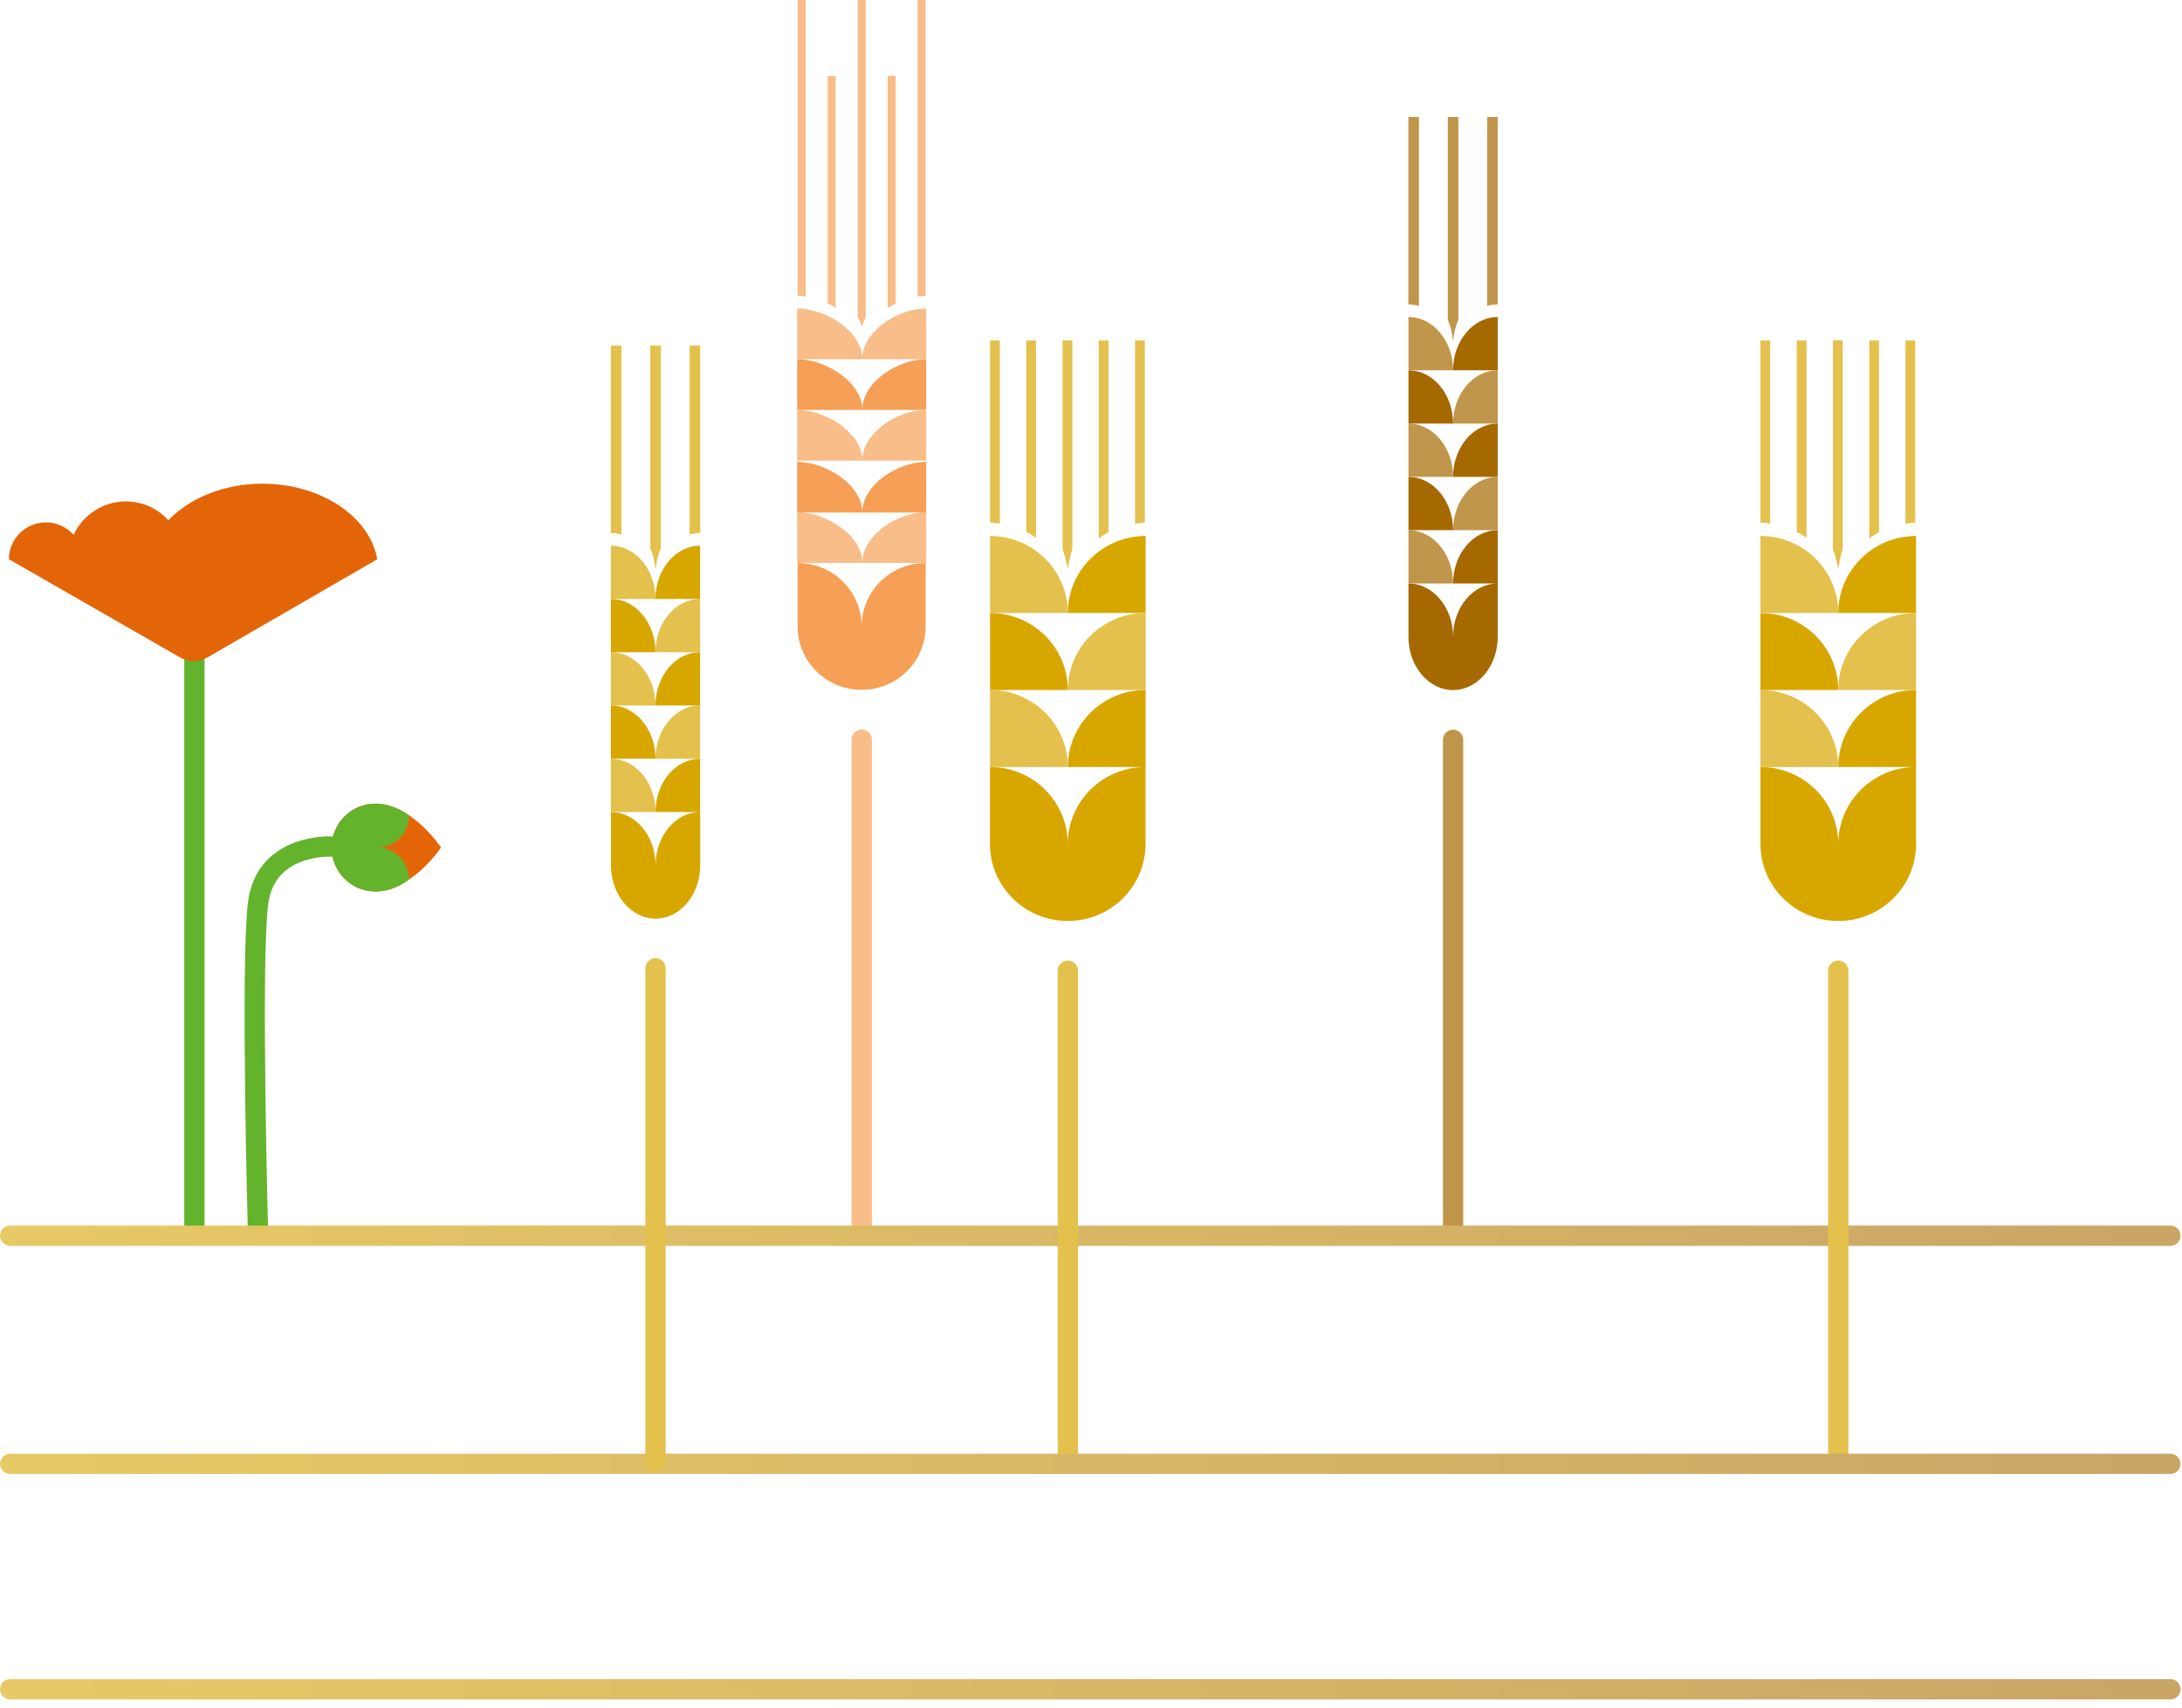 <?xml version="1.0" encoding="UTF-8"?>
<svg width="244px" height="191px" viewBox="0 0 244 191" version="1.1" xmlns="http://www.w3.org/2000/svg" xmlns:xlink="http://www.w3.org/1999/xlink">
    <title>allesueber-bio-kontorolle-40</title>
    <defs>
        <linearGradient x1="-0.47%" y1="49.92%" x2="100.468%" y2="49.92%" id="linearGradient-1">
            <stop stop-color="#E7CA66" offset="0.083%"></stop>
            <stop stop-color="#C9A566" offset="100%"></stop>
        </linearGradient>
        <linearGradient x1="-0.47%" y1="50.1%" x2="100.468%" y2="50.1%" id="linearGradient-2">
            <stop stop-color="#E7CA66" offset="0.083%"></stop>
            <stop stop-color="#C9A566" offset="100%"></stop>
        </linearGradient>
        <linearGradient x1="-0.47%" y1="50.29%" x2="100.468%" y2="50.29%" id="linearGradient-3">
            <stop stop-color="#E7CA66" offset="0.083%"></stop>
            <stop stop-color="#C9A566" offset="100%"></stop>
        </linearGradient>
    </defs>
    <g id="Page-1" stroke="none" stroke-width="1" fill="none" fill-rule="evenodd">
        <g id="allesueber-bio-kontorolle-40" transform="translate(0.006, 0)">
            <g id="Group" transform="translate(37.074, 89.87)" fill-rule="nonzero">
                <path d="M4.91,9.83 C2.2,9.83 0,7.63 0,4.91 C0,2.2 2.2,0 4.91,0 C6.28,0 7.56,0.55 8.64,1.29 C10.8,2.75 12.24,4.9 12.24,4.9 C12.24,4.9 10.81,7.06 8.66,8.48 L8.63,8.51 C7.55,9.28 6.27,9.83 4.91,9.83 L4.91,9.83 Z" id="Path" fill="#E46508"></path>
                <path d="M4.91,9.83 C2.2,9.83 0,7.63 0,4.91 C0,2.2 2.2,0 4.91,0 C6.28,0 7.56,0.55 8.64,1.29 C8.65,1.3 8.65,1.32 8.65,1.32 C8.65,3.3 7.07,4.9 5.11,4.9 C7.07,4.9 8.65,6.51 8.65,8.48 L8.62,8.51 C7.55,9.28 6.27,9.83 4.91,9.83 L4.91,9.83 Z" id="Path" fill="#64B32C"></path>
            </g>
            <path d="M37.084,94.67 C37.084,94.67 29.664,94.24 28.844,101.08 C28.024,107.91 28.844,137.78 28.844,137.78 M21.734,70.66 L21.734,137.78" id="Shape" stroke="#64B32C" stroke-width="2.268" stroke-linecap="round"></path>
            <path d="M42.184,62.54 C41.364,57.81 35.914,54.09 29.364,54.09 C25.034,54.09 21.194,55.7 18.834,58.17 L18.824,58.18 C17.644,56.89 15.964,56.07 14.074,56.07 C11.484,56.07 9.254,57.61 8.224,59.81 C7.438,58.917 6.303,58.41 5.114,58.42 C2.839,58.42 0.994,60.265 0.994,62.54 L20.144,73.53 C21.084,74.07 22.234,74.07 23.174,73.53 L42.184,62.54 Z" id="Path" fill="#E46508" fill-rule="nonzero"></path>
            <path d="M96.414,45.84 C96.414,42.71 100.394,40.17 103.564,40.17 L103.564,45.84 L96.414,45.84 Z" id="Path" fill="#F5A056" fill-rule="nonzero"></path>
            <path d="M96.424,45.84 C96.424,42.71 92.304,40.17 89.134,40.17 L89.134,45.84 L96.424,45.84 Z" id="Path" fill="#F5A056" fill-rule="nonzero"></path>
            <path d="M96.414,40.17 C96.414,37.04 100.394,34.5 103.564,34.5 L103.564,40.17 L96.414,40.17 Z" id="Path" fill="#F8BD89" fill-rule="nonzero"></path>
            <path d="M96.424,40.17 C96.424,37.04 92.304,34.5 89.134,34.5 L89.134,40.17 L96.424,40.17 Z" id="Path" fill="#F8BD89" fill-rule="nonzero"></path>
            <path d="M103.504,70.05 L103.504,62.96 C99.554,62.96 96.344,66.13 96.344,70.05 C96.344,66.14 93.144,62.96 89.184,62.96 L89.184,70.05 C89.184,73.97 92.384,77.14 96.344,77.14 C100.304,77.14 103.504,73.97 103.504,70.05" id="Path" fill="#F5A056" fill-rule="nonzero"></path>
            <path d="M96.414,62.95 C96.414,59.82 100.394,57.28 103.564,57.28 L103.564,62.95 L96.414,62.95 Z" id="Path" fill="#F8BD89" fill-rule="nonzero"></path>
            <path d="M96.424,62.95 C96.424,59.82 92.304,57.28 89.134,57.28 L89.134,62.95 L96.424,62.95 Z" id="Path" fill="#F8BD89" fill-rule="nonzero"></path>
            <path d="M96.414,57.32 C96.414,54.19 100.394,51.65 103.564,51.65 L103.564,57.32 L96.414,57.32 Z" id="Path" fill="#F5A056" fill-rule="nonzero"></path>
            <path d="M96.424,57.32 C96.424,54.19 92.304,51.65 89.134,51.65 L89.134,57.32 L96.424,57.32 Z" id="Path" fill="#F5A056" fill-rule="nonzero"></path>
            <path d="M96.414,51.51 C96.414,48.38 100.394,45.84 103.564,45.84 L103.564,51.51 L96.414,51.51 Z" id="Path" fill="#F8BD89" fill-rule="nonzero"></path>
            <path d="M96.424,51.51 C96.424,48.38 92.304,45.84 89.134,45.84 L89.134,51.51 L96.424,51.51 Z" id="Path" fill="#F8BD89" fill-rule="nonzero"></path>
            <line x1="96.354" y1="82.71" x2="96.354" y2="137.81" id="Path" stroke="#F8BD89" stroke-width="2.268" stroke-linecap="round"></line>
            <g id="Group" transform="translate(89.194, 0)" fill="#F8BD89" fill-rule="nonzero">
                <path d="M10.96,33.93 L10.96,8.5 L10.06,8.5 L10.06,34.43 C10.35,34.25 10.65,34.09 10.96,33.93 Z M14.31,33.08 L14.31,0 L13.41,0 L13.41,33.16 C13.72,33.12 14.02,33.09 14.31,33.08 Z M7.16,36.51 C7.16,36.51 7.37,35.95 7.61,35.44 L7.61,0 L6.71,0 L6.71,35.43 C7.03,36.01 7.16,36.51 7.16,36.51 Z M0.9,33.16 L0.9,0 L0,0 L0,33.08 C0.29,33.09 0.59,33.12 0.9,33.16 Z M4.25,34.4 L4.25,8.51 L3.35,8.51 L3.35,33.92 C3.66,34.06 3.96,34.22 4.25,34.4 Z" id="Shape"></path>
            </g>
            <g id="Group" transform="translate(157.484, 13.08)">
                <line x1="5" y1="69.65" x2="5" y2="124.76" id="Path" stroke="#C0964C" stroke-width="2.268" stroke-linecap="round"></line>
                <g transform="translate(0, 0)" fill-rule="nonzero">
                    <path d="M9.99,58.13 L9.99,52.17 C7.23,52.17 5,54.84 5,58.13 C5,54.84 2.76,52.17 0.01,52.17 L0.01,58.13 C0.01,61.42 2.25,64.09 5,64.09 C7.75,64.08 9.99,61.42 9.99,58.13 M5,52.17 C5,48.88 7.24,46.21 9.99,46.21 L9.99,52.17 L5,52.17 Z" id="Shape" fill="#A56900"></path>
                    <path d="M5,52.17 C5,48.88 2.76,46.21 0.01,46.21 L0.01,52.17 L5,52.17 Z M5,46.21 C5,42.92 7.24,40.25 9.99,40.25 L9.99,46.21 L5,46.21 Z" id="Shape" fill="#C0964C"></path>
                    <path d="M5,46.21 C5,42.92 2.76,40.25 0.01,40.25 L0.01,46.21 L5,46.21 Z M5,40.25 C5,36.96 7.24,34.29 9.99,34.29 L9.99,40.25 L5,40.25 Z" id="Shape" fill="#A56900"></path>
                    <path d="M5,40.25 C5,36.96 2.76,34.29 0.01,34.29 L0.01,40.25 L5,40.25 Z M5,34.29 C5,31 7.24,28.33 9.99,28.33 L9.99,34.29 L5,34.29 Z" id="Shape" fill="#C0964C"></path>
                    <path d="M5,34.29 C5,31 2.76,28.33 0.01,28.33 L0.01,34.29 L5,34.29 Z M5,28.33 C5,25.04 7.24,22.37 9.99,22.37 L9.99,28.33 L5,28.33 Z" id="Shape" fill="#A56900"></path>
                    <path d="M5,28.33 C5,25.04 2.76,22.37 0.01,22.37 L0.01,28.33 L5,28.33 Z" id="Path" fill="#C0964C"></path>
                    <g transform="translate(0, 0)" fill="#C0964C" id="Shape">
                        <path d="M9.99,20.96 L9.99,0 L8.81,0 L8.81,21.13 C9.19,21.02 9.58,20.96 9.99,20.96 Z M1.18,21.13 L1.18,0 L0,0 L0,20.96 C0.41,20.96 0.8,21.02 1.18,21.13 Z"></path>
                    </g>
                    <path d="M4.97,24.89 C4.98,24.93 5,24.96 5.02,25 C5.08,24.17 5.28,23.39 5.59,22.69 L5.59,1.77635684e-15 L4.41,1.77635684e-15 L4.41,22.69 C4.71,23.36 4.9,24.1 4.97,24.89 L4.97,24.89 Z" id="Path" fill="#C0964C"></path>
                </g>
            </g>
            <path d="M242.694,137.056 C243.32,137.056 243.828,137.564 243.828,138.19 C243.828,138.775 243.386,139.256 242.818,139.317 L242.694,139.324 L1.134,139.324 C0.508,139.324 4.4408921e-16,138.816 4.4408921e-16,138.19 C4.4408921e-16,137.605 0.442,137.124 1.01,137.063 L1.134,137.056 L242.694,137.056 Z" id="Path" fill="url(#linearGradient-1)" fill-rule="nonzero"></path>
            <g id="Group" transform="translate(196.854, 38.07)">
                <path d="M1.09,20.48 C0.73,20.43 0.37,20.37 2.84217094e-14,20.37 L2.84217094e-14,0.01 L1.09,0.01 L1.09,20.48 M5.15,22.07 C4.81,21.82 4.44,21.61 4.06,21.41 L4.06,0.01 L5.15,0.01 L5.15,22.07 M9.2,23.36 C8.9,24.23 8.7,25.57 8.7,25.57 C8.7,25.57 8.48,24.33 8.11,23.38 L8.11,0 L9.2,0 L9.2,23.36 Z M13.26,21.45 C12.88,21.65 12.52,21.88 12.17,22.14 L12.17,0.01 L13.26,0.01 L13.26,21.45 M17.31,20.38 C16.94,20.38 16.58,20.44 16.22,20.49 L16.22,0.01 L17.31,0.01 L17.31,20.38" id="Shape" fill="#E3C14C" fill-rule="nonzero"></path>
                <path d="M17.4,56.31 L17.4,47.7 C12.6,47.7 8.7,51.56 8.7,56.31 C8.7,51.56 4.81,47.7 5.68434189e-14,47.7 L5.68434189e-14,56.31 C5.68434189e-14,61.07 3.89,64.92 8.7,64.92 C13.51,64.92 17.4,61.07 17.4,56.31 M8.7,47.7 C8.7,42.95 12.59,39.09 17.4,39.09 L17.4,47.7 L8.7,47.7 Z" id="Shape" fill="#D7A700" fill-rule="nonzero"></path>
                <path d="M8.7,47.7 C8.7,42.95 4.81,39.09 5.68434189e-14,39.09 L5.68434189e-14,47.7 L8.7,47.7 Z M8.7,39.09 C8.7,34.34 12.59,30.48 17.4,30.48 L17.4,39.09 L8.7,39.09 Z" id="Shape" fill="#E3C14C" fill-rule="nonzero"></path>
                <path d="M8.7,39.09 C8.7,34.34 4.81,30.48 5.68434189e-14,30.48 L5.68434189e-14,39.09 L8.7,39.09 Z M8.7,30.48 C8.7,25.73 12.59,21.87 17.4,21.87 L17.4,30.48 L8.7,30.48 Z" id="Shape" fill="#D7A700" fill-rule="nonzero"></path>
                <path d="M8.7,30.48 C8.7,25.73 4.81,21.87 5.68434189e-14,21.87 L5.68434189e-14,30.48 L8.7,30.48 Z" id="Path" fill="#E3C14C" fill-rule="nonzero"></path>
                <line x1="8.7" y1="70.48" x2="8.7" y2="125.59" id="Path" stroke="#E3C14C" stroke-width="2.268" stroke-linecap="round"></line>
            </g>
            <g id="Group" transform="translate(110.694, 38.07)">
                <path d="M1.1,20.48 C0.74,20.43 0.38,20.37 0.01,20.37 L0.01,0.01 L1.1,0.01 L1.1,20.48 M5.15,22.07 C4.81,21.82 4.44,21.61 4.06,21.41 L4.06,0.01 L5.15,0.01 L5.15,22.07 M9.21,23.36 C8.91,24.23 8.71,25.57 8.71,25.57 C8.71,25.57 8.49,24.33 8.12,23.38 L8.12,0 L9.21,0 L9.21,23.36 Z M13.26,21.45 C12.88,21.65 12.52,21.88 12.17,22.14 L12.17,0.01 L13.26,0.01 L13.26,21.45 M17.32,20.38 C16.95,20.38 16.59,20.44 16.23,20.49 L16.23,0.01 L17.32,0.01 L17.32,20.38" id="Shape" fill="#E3C14C" fill-rule="nonzero"></path>
                <path d="M17.4,56.31 L17.4,47.7 C12.6,47.7 8.7,51.56 8.7,56.31 C8.7,51.56 4.81,47.7 0,47.7 L0,56.31 C0,61.07 3.89,64.92 8.7,64.92 C13.51,64.92 17.4,61.07 17.4,56.31 M8.71,47.7 C8.71,42.95 12.6,39.09 17.41,39.09 L17.41,47.7 L8.71,47.7 L8.71,47.7 Z" id="Shape" fill="#D7A700" fill-rule="nonzero"></path>
                <path d="M8.71,47.7 C8.71,42.95 4.82,39.09 0.01,39.09 L0.01,47.7 L8.71,47.7 Z M8.71,39.09 C8.71,34.34 12.6,30.48 17.41,30.48 L17.41,39.09 L8.71,39.09 L8.71,39.09 Z" id="Shape" fill="#E3C14C" fill-rule="nonzero"></path>
                <path d="M8.71,39.09 C8.71,34.34 4.82,30.48 0.01,30.48 L0.01,39.09 L8.71,39.09 Z M8.71,30.48 C8.71,25.73 12.6,21.87 17.41,21.87 L17.41,30.48 L8.71,30.48 L8.71,30.48 Z" id="Shape" fill="#D7A700" fill-rule="nonzero"></path>
                <path d="M8.71,30.48 C8.71,25.73 4.82,21.87 0.01,21.87 L0.01,30.48 L8.71,30.48 Z" id="Path" fill="#E3C14C" fill-rule="nonzero"></path>
                <line x1="8.71" y1="70.48" x2="8.71" y2="125.59" id="Path" stroke="#E3C14C" stroke-width="2.268" stroke-linecap="round"></line>
            </g>
            <path d="M242.694,162.566 C243.32,162.566 243.828,163.074 243.828,163.7 C243.828,164.285 243.386,164.766 242.818,164.827 L242.694,164.834 L1.134,164.834 C0.508,164.834 4.4408921e-16,164.326 4.4408921e-16,163.7 C4.4408921e-16,163.115 0.442,162.634 1.01,162.573 L1.134,162.566 L242.694,162.566 Z" id="Shape" fill="url(#linearGradient-2)" fill-rule="nonzero"></path>
            <path d="M242.694,187.776 C243.32,187.776 243.828,188.284 243.828,188.91 C243.828,189.495 243.386,189.976 242.818,190.037 L242.694,190.044 L1.134,190.044 C0.508,190.044 4.4408921e-16,189.536 4.4408921e-16,188.91 C4.4408921e-16,188.325 0.442,187.844 1.01,187.783 L1.134,187.776 L242.694,187.776 Z" id="Path" fill="url(#linearGradient-3)" fill-rule="nonzero"></path>
            <g id="Group" transform="translate(68.304, 38.64)">
                <line x1="4.99" y1="69.65" x2="4.99" y2="124.76" id="Path" stroke="#E3C14C" stroke-width="2.268" stroke-linecap="round"></line>
                <g transform="translate(0, 0)" fill-rule="nonzero">
                    <path d="M9.99,58.13 L9.99,52.17 C7.23,52.17 5,54.84 5,58.13 C5,54.84 2.76,52.17 0.01,52.17 L0.01,58.13 C0.01,61.42 2.25,64.09 5,64.09 C7.75,64.09 9.99,61.42 9.99,58.13 M4.99,52.17 C4.99,48.88 7.23,46.21 9.98,46.21 L9.98,52.17 L4.99,52.17 Z" id="Shape" fill="#D7A700"></path>
                    <path d="M4.99,52.17 C4.99,48.88 2.75,46.21 1.42108547e-14,46.21 L1.42108547e-14,52.17 L4.99,52.17 Z M4.99,46.21 C4.99,42.92 7.23,40.25 9.98,40.25 L9.98,46.21 L4.99,46.21 Z" id="Shape" fill="#E3C14C"></path>
                    <path d="M4.99,46.21 C4.99,42.92 2.75,40.25 1.42108547e-14,40.25 L1.42108547e-14,46.21 L4.99,46.21 Z M4.99,40.25 C4.99,36.96 7.23,34.29 9.98,34.29 L9.98,40.25 L4.99,40.25 Z" id="Shape" fill="#D7A700"></path>
                    <path d="M4.99,40.25 C4.99,36.96 2.75,34.29 1.42108547e-14,34.29 L1.42108547e-14,40.25 L4.99,40.25 Z M4.99,34.3 C4.99,31.01 7.23,28.34 9.98,28.34 L9.98,34.3 L4.99,34.3 Z" id="Shape" fill="#E3C14C"></path>
                    <path d="M4.99,34.3 C4.99,31.01 2.75,28.34 1.42108547e-14,28.34 L1.42108547e-14,34.3 L4.99,34.3 Z M4.99,28.34 C4.99,25.05 7.23,22.38 9.98,22.38 L9.98,28.34 L4.99,28.34 Z" id="Shape" fill="#D7A700"></path>
                    <path d="M4.99,28.34 C4.99,25.05 2.75,22.38 1.42108547e-14,22.38 L1.42108547e-14,28.34 L4.99,28.34 Z" id="Path" fill="#E3C14C"></path>
                    <g fill="#E3C14C" id="Shape">
                        <path d="M9.99,20.96 L9.99,0 L8.81,0 L8.81,21.13 C9.19,21.03 9.58,20.96 9.99,20.96 L9.99,20.96 Z M1.18,21.14 L1.18,0.01 L0,0.01 L0,20.97 C0.41,20.96 0.8,21.03 1.18,21.14 Z"></path>
                    </g>
                    <path d="M4.97,24.89 C4.98,24.93 5,24.96 5.02,25 C5.08,24.17 5.28,23.39 5.59,22.69 L5.59,0 L4.41,0 L4.41,22.69 C4.7,23.36 4.9,24.11 4.97,24.89 L4.97,24.89 Z" id="Path" fill="#E3C14C"></path>
                </g>
            </g>
        </g>
    </g>
</svg>